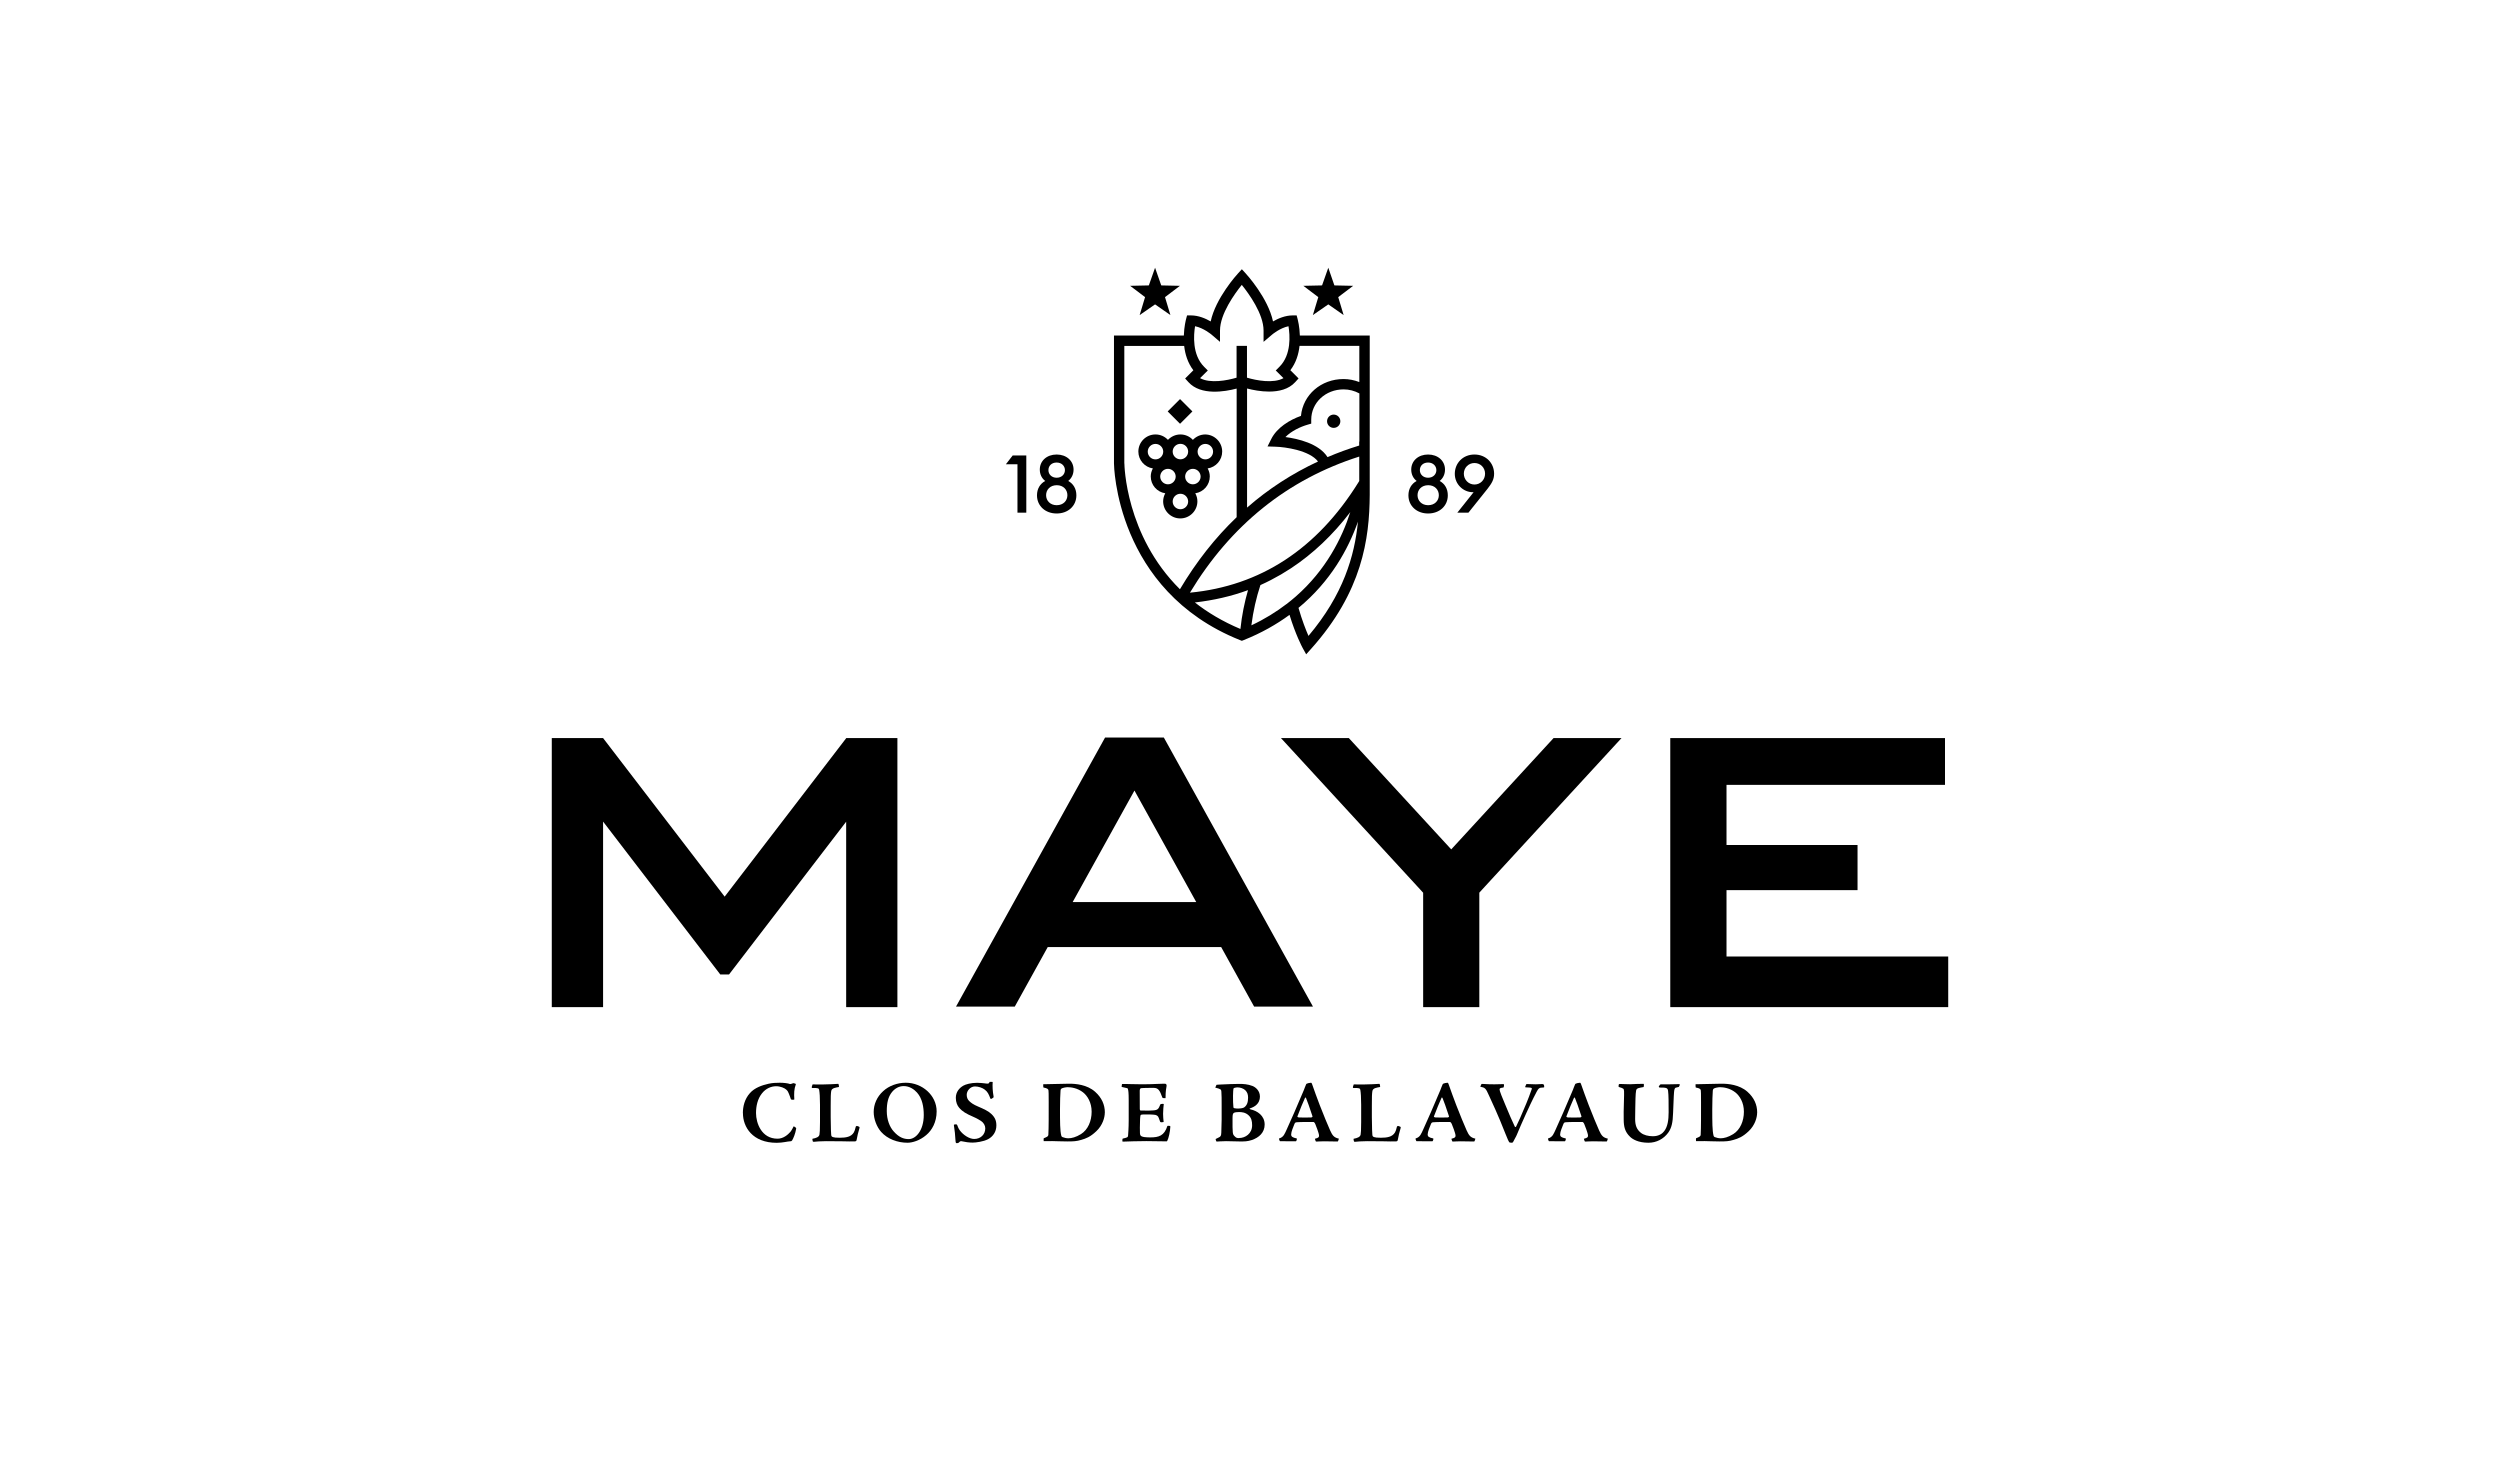 <?xml version="1.0" encoding="UTF-8"?>
<svg xmlns="http://www.w3.org/2000/svg" viewBox="0 0 365 214">
  <defs>
    <style>
      .cls-1, .cls-2 {
        stroke-width: 0px;
      }

      .cls-2 {
        fill: #fff;
      }
    </style>
  </defs>
  <g id="Calque_2" data-name="Calque 2">
    <rect class="cls-2" width="365" height="214"/>
  </g>
  <g id="Calque_1" data-name="Calque 1">
    <g>
      <g>
        <path class="cls-1" d="m148.54,67.78h-1.68l.99-1.28h1.99v8.35h-1.29v-7.07Z"/>
        <path class="cls-1" d="m154.27,74.97c-1.65,0-2.87-1.1-2.87-2.65,0-.96.45-1.69,1.2-2.1-.51-.39-.79-.98-.79-1.66,0-1.27,1.02-2.2,2.46-2.2s2.47.93,2.47,2.2c0,.68-.28,1.27-.78,1.66.75.41,1.19,1.14,1.19,2.1,0,1.54-1.2,2.65-2.88,2.65Zm0-1.21c.99,0,1.57-.67,1.57-1.46s-.58-1.46-1.55-1.46-1.56.66-1.56,1.46.6,1.46,1.55,1.46Zm0-4.01c.74,0,1.21-.51,1.21-1.11s-.47-1.11-1.21-1.11-1.2.48-1.2,1.11.49,1.11,1.2,1.11Z"/>
      </g>
      <g>
        <path class="cls-1" d="m208.5,74.97c-1.65,0-2.87-1.1-2.87-2.65,0-.96.45-1.69,1.2-2.1-.51-.39-.79-.98-.79-1.66,0-1.27,1.02-2.2,2.46-2.2s2.47.93,2.47,2.2c0,.68-.28,1.27-.78,1.66.75.41,1.19,1.14,1.19,2.1,0,1.54-1.2,2.65-2.88,2.65Zm0-1.21c.99,0,1.57-.67,1.57-1.46s-.58-1.46-1.55-1.46-1.56.66-1.56,1.46.6,1.46,1.55,1.46Zm0-4.01c.74,0,1.21-.51,1.21-1.11s-.47-1.11-1.21-1.11-1.2.48-1.2,1.11.49,1.11,1.2,1.11Z"/>
        <path class="cls-1" d="m215.14,71.86h-.13c-1.33,0-2.61-1.12-2.61-2.68s1.18-2.82,2.87-2.82,2.87,1.25,2.87,2.81c0,.87-.39,1.45-.95,2.18l-2.8,3.5h-1.62l2.38-2.99Zm.13-1.12c.89,0,1.55-.71,1.55-1.58s-.66-1.56-1.55-1.56-1.55.71-1.55,1.56.66,1.58,1.55,1.58Z"/>
      </g>
      <g>
        <path class="cls-1" d="m194.72,60.53c-.53,0-.97.43-.97.97s.43.97.97.97.97-.43.97-.97-.43-.97-.97-.97Z"/>
        <polygon class="cls-1" points="191.68 46 193.93 44.44 196.17 46 195.38 43.38 197.56 41.73 194.82 41.67 193.93 39.09 193.02 41.67 190.29 41.73 192.47 43.38 191.68 46"/>
        <polygon class="cls-1" points="166.39 46 168.64 44.44 170.88 46 170.09 43.38 172.27 41.73 169.54 41.67 168.64 39.09 167.73 41.67 165 41.73 167.18 43.38 166.39 46"/>
        <path class="cls-1" d="m175.98,63.43c-.72,0-1.36.31-1.82.79-.46-.49-1.1-.79-1.82-.79s-1.36.31-1.82.79c-.46-.49-1.1-.79-1.82-.79-1.38,0-2.5,1.12-2.5,2.5,0,1.25.93,2.28,2.12,2.46-.19.35-.31.75-.31,1.17,0,1.25.92,2.28,2.12,2.46-.19.35-.31.75-.31,1.17,0,1.38,1.12,2.5,2.5,2.5s2.5-1.12,2.5-2.5c0-.43-.12-.82-.31-1.17,1.2-.18,2.12-1.21,2.12-2.46,0-.43-.12-.82-.31-1.17,1.2-.18,2.12-1.21,2.12-2.46,0-1.38-1.12-2.5-2.5-2.5Zm-3.64,1.37c.63,0,1.13.51,1.13,1.13s-.51,1.13-1.13,1.13-1.13-.51-1.13-1.13.51-1.13,1.13-1.13Zm-3.64,2.27c-.63,0-1.13-.51-1.13-1.13s.51-1.13,1.13-1.13,1.13.51,1.13,1.13-.51,1.13-1.13,1.13Zm1.82,3.64c-.62,0-1.13-.51-1.13-1.13s.51-1.13,1.13-1.13,1.13.51,1.13,1.13-.51,1.13-1.13,1.13Zm1.82,3.64c-.63,0-1.13-.51-1.13-1.13s.51-1.13,1.13-1.13,1.13.51,1.13,1.13-.51,1.13-1.13,1.13Zm1.82-3.64c-.63,0-1.13-.51-1.13-1.13s.51-1.13,1.13-1.13,1.13.51,1.13,1.13-.51,1.13-1.13,1.13Zm1.82-3.64c-.62,0-1.13-.51-1.13-1.13s.51-1.13,1.13-1.13,1.13.51,1.13,1.13-.51,1.13-1.13,1.13Z"/>
        <rect class="cls-1" x="171.01" y="58.79" width="2.55" height="2.55" transform="translate(7.99 139.42) rotate(-45)"/>
        <path class="cls-1" d="m199.98,70.62v-2.43h0v-.37c0-.1,0-.15,0-.16v-18.67h-10.2c-.04-1.31-.3-2.29-.32-2.38l-.15-.56h-.58c-1.09,0-2.13.45-2.87.88-.72-3.41-3.84-6.85-3.99-7.01l-.56-.61-.56.61c-.15.16-3.27,3.6-3.99,7.01-.74-.43-1.78-.88-2.87-.88h-.58l-.15.56c-.02.09-.28,1.07-.32,2.38h-10.2v18.67c0,.18.21,18.51,18.39,25.79l.28.11.28-.11c2.58-1.03,4.78-2.29,6.68-3.68.88,2.88,1.82,4.65,1.91,4.82l.52.94.72-.8c7.47-8.34,8.52-16.05,8.56-22.48v-1.61h0s0-.01,0-.01Zm-25.49-22.99c1.25.26,2.36,1.2,2.38,1.21l1.25,1.07v-1.65c0-2.43,2.14-5.37,3.18-6.67,1.04,1.29,3.18,4.24,3.18,6.67v1.65s1.26-1.07,1.26-1.07c.01-.01,1.12-.95,2.38-1.21.21,1.27.45,4.16-1.32,5.92l-.54.54,1.13,1.12c-1.46.81-3.96.34-5.33-.07v-4.64h-1.52v4.64c-1.37.41-3.86.88-5.33.07l1.13-1.12-.54-.54c-1.76-1.76-1.53-4.65-1.32-5.92Zm-10.34,20.03v-17.15h8.74c.13,1.18.51,2.46,1.34,3.55l-1.2,1.2.49.54c1.8,1.98,5.3,1.39,7.03.93v18.78c-3.13,2.99-5.89,6.5-8.28,10.52-7.97-7.88-8.11-18.22-8.11-18.36Zm16.95,24.17c-2.59-1.09-4.79-2.41-6.65-3.87,2.72-.31,5.31-.9,7.76-1.8-.51,1.77-.9,3.66-1.11,5.68Zm6.73-3.64c-1.49,1.14-3.19,2.2-5.13,3.11.27-2.1.72-4.06,1.32-5.88,1.03-.46,2.03-.98,3.01-1.55.49-.29.97-.59,1.45-.9,3.2-2.11,6.09-4.84,8.66-8.2-1.21,3.79-3.54,8.45-7.97,12.33-.42.37-.87.73-1.33,1.09Zm3.21,4.66c-.38-.87-.94-2.28-1.46-4.1,4.7-3.88,7.27-8.59,8.68-12.59-.49,5.02-2.14,10.67-7.23,16.69Zm7.4-22.61l-.14.23c-6.03,9.68-14.3,15.08-24.57,16.06,5.96-9.87,14.27-16.54,24.72-19.87v3.58Zm.02-5.77h-.02v.58c-1.59.49-3.13,1.05-4.62,1.69-1.26-1.99-4.33-2.69-6.15-2.93.88-.89,2.19-1.5,3.22-1.8l.55-.16v-.57c0-2.48,2.08-4.43,4.73-4.43.81,0,1.59.21,2.3.59v7.02Zm0-8.69c-.73-.28-1.5-.44-2.3-.44-3.31,0-5.93,2.32-6.22,5.38-1.65.58-3.52,1.72-4.35,3.4l-.53,1.06,1.18.04c1.39.04,4.95.53,6.19,2.16-3.78,1.76-7.24,4-10.36,6.73v-17.39c.81.21,1.99.45,3.21.45,1.41,0,2.86-.32,3.82-1.38l.49-.54-1.2-1.2c.84-1.09,1.21-2.36,1.34-3.55h8.73v5.27Z"/>
      </g>
      <g>
        <path class="cls-1" d="m108.46,162.51c0-.9.22-2.02,1.04-2.93.68-.76,1.75-1.14,2.7-1.35.58-.13,1.13-.15,1.66-.15.58,0,1.2.08,1.45.18.12.04.39-.08.48-.11.05-.01.12-.01.31.06.1.03.1.06.09.11-.26.69-.27,1.31-.22,2.19,0,.03-.04.05-.18.05-.23.01-.31-.04-.33-.1-.04-.14-.18-.54-.28-.77-.09-.22-.15-.4-.39-.61-.23-.22-.84-.49-1.48-.49-.72,0-1.51.33-2.07,1.05-.64.81-.86,1.85-.86,2.87,0,1.46.8,3.74,3.14,3.74.86,0,1.52-.59,1.88-1,.24-.3.37-.62.46-.78.01-.03.06-.05.21.08.15.09.18.13.17.25-.13.76-.41,1.4-.59,1.7-.09.12-.13.12-.27.13-.37,0-1.07.22-1.98.22-3.55,0-4.93-2.32-4.93-4.31h0Z"/>
        <path class="cls-1" d="m125.07,164.38c.06,0,.27.08.36.12.04.03.09.1.06.17-.21.67-.32,1.22-.42,1.74-.03.17-.09.21-.23.23-.12.01-.27.01-.81.01s-1.13-.04-3.43-.04c-.78,0-1.45.06-1.74.09-.09,0-.15,0-.18-.03-.04-.1-.09-.33-.06-.41.55-.1.95-.26,1.02-.6.04-.25.08-.62.08-1.83v-2.53c0-1.08-.05-1.76-.12-2.17-.04-.23-.14-.31-1.03-.28-.03,0-.08-.08-.04-.21l.09-.27c.01-.05.03-.05.05-.05.49.01.99.03,1.51.01.81-.01,1.61-.05,2.21-.09.06.01.12.4.1.46-.46.09-1.05.14-1.13.58-.06.35-.09.88-.08,2.23v1.61c.03,1.85.04,2.26.07,2.51.01.24.06.32.27.39.21.06.39.09.97.09.89,0,1.68-.11,2.07-.78.1-.17.19-.42.28-.83.03-.08.05-.09.13-.09h.01Z"/>
        <path class="cls-1" d="m132.25,158.08c2.39,0,4.5,1.84,4.5,4.18,0,1.58-.69,2.77-1.52,3.46-.95.82-2.06,1.12-2.73,1.12-1.47,0-2.93-.55-3.85-1.58-.64-.72-1.09-1.87-1.09-2.91,0-1.1.46-2.21,1.38-3.04.87-.81,2.11-1.23,3.29-1.23h.01Zm-.32.49c-.66,0-1.26.33-1.7.87-.57.71-.76,1.6-.76,2.78,0,1.25.42,2.33,1.02,2.98.75.84,1.43,1.11,2.19,1.11,1.02,0,2.19-1.25,2.19-3.51,0-1.17-.21-2.41-.98-3.28-.41-.46-1.09-.95-1.94-.95h-.01Z"/>
        <path class="cls-1" d="m139.74,166.91c-.06,0-.1-.01-.17-.05-.03-.03-.06-.14-.08-.49-.03-.67-.1-1.29-.22-2.07-.01-.09,0-.1.06-.12.08-.01.18-.03.25-.03.08,0,.14.03.18.13.08.19.15.45.37.75.49.67,1.39,1.26,2.1,1.26.91,0,1.62-.62,1.62-1.56,0-.4-.24-.83-.64-1.08-.21-.13-.5-.33-1.21-.64-.9-.39-1.51-.73-1.97-1.29-.26-.3-.48-.78-.48-1.43,0-.87.51-1.45,1.11-1.79.32-.18,1.08-.41,1.99-.41.36,0,.89.05,1.12.08.14.03.26.03.41.04.13.01.23-.05.31-.26.17,0,.4,0,.44.01-.04.67-.01,1.33.13,2.11.03.11,0,.15-.05.19-.13.08-.19.14-.31.19-.03.01-.09-.01-.12-.1-.22-.59-.39-.95-.8-1.26-.32-.26-.91-.47-1.43-.47-.67,0-1.21.62-1.21,1.22,0,.37.12.68.36.91.3.28.58.5,1.29.8.87.37,1.54.69,1.95,1.09.53.51.73.98.73,1.68,0,.95-.53,1.64-1.21,2-.67.36-1.79.5-2.25.5-.5,0-1.11-.08-1.56-.19-.1-.03-.17-.03-.24,0-.08.04-.14.1-.22.19-.09.06-.17.08-.26.08h-.01Z"/>
        <path class="cls-1" d="m161.3,162.46c0,.69-.31,1.82-1.23,2.69-.89.85-1.52,1.07-2.2,1.27-.69.21-1.16.23-2.06.23-.68,0-1.94-.05-2.17-.05-.46,0-.91,0-1.26.01,0-.11-.03-.36,0-.42.51-.21.67-.28.68-.51.06-.97.05-3.15.05-4.71,0-1.3-.01-1.6-.03-1.75-.01-.19-.12-.33-.72-.44-.04-.01-.04-.08-.05-.31v-.17c.46,0,1.14-.03,1.88-.04.84-.01,1.28-.04,1.93-.04.93,0,2.59.13,3.77,1.18.95.85,1.42,1.86,1.42,3.04h0Zm-5.44-3.73c-.19,0-.77.09-.91.22-.06.04-.1.14-.11.26-.04.45-.08,1.67-.08,2.73,0,1.86,0,3.13.19,3.87.03.11.07.17.18.21.28.1.55.17.85.17.49,0,1.11-.16,1.84-.61,1.03-.64,1.56-1.92,1.56-3.27s-.62-2.33-1.26-2.83c-.8-.62-1.71-.75-2.24-.75h-.01Z"/>
        <path class="cls-1" d="m167.18,162.15c.57,0,.9-.01,1.16-.03.68-.04.81-.19,1.07-.88.04-.06.32-.1.5-.06-.04.32-.1.99-.1,1.44.01.5.03.73.08,1.19-.05.01-.17.04-.3.04-.1.01-.17-.01-.21-.08-.04-.12-.14-.42-.21-.57-.09-.28-.31-.44-.75-.46-.33-.03-.63-.03-1.18-.03-.39,0-.51.01-.59.03-.06.01-.13.04-.14.13-.04.09-.09.73-.09,1.75,0,.8,0,1.02.1,1.16.18.26.9.28,1.43.28,1.23,0,2.03-.23,2.49-1.67.05-.04.32-.01.39,0t.04.1c-.03.76-.26,1.71-.44,2.05-.04.08-.08.1-.14.1-.09,0-.19,0-.59-.01-.36-.01-1.22-.03-2.34-.03-1.31,0-2.51.05-3.45.08-.06-.03-.05-.26-.03-.36.01-.06.03-.08.06-.09.62-.14.75-.18.76-.44.01-.17.09-1.07.09-2.24v-2.92c0-1.1-.06-1.44-.09-1.52-.01-.1-.03-.22-.15-.24-.13-.03-.32-.08-.75-.17-.04-.01-.05-.01-.04-.08l.04-.28c0-.05,0-.08.08-.08h.41c.4,0,1,.04,1.98.04h1.05c1.09,0,1.83-.08,2.62-.08.17,0,.26.01.31.06.04.05.1.13.06.35-.14.73-.14,1.3-.14,1.7-.42.01-.45-.03-.48-.12-.36-1.03-.6-1.38-1.25-1.38h-.55c-.76,0-1.09.03-1.25.04-.23.01-.24.27-.24.42,0,.91,0,1.74.01,2.59,0,.17.05.26.13.26h.62Z"/>
        <path class="cls-1" d="m178.36,161.47c0-.93,0-1.66-.04-2.1-.03-.31-.05-.36-.89-.58l.18-.41c.21-.03.51-.03.84-.05.44-.03,1.95-.08,2.48-.08.57,0,1.23.03,1.93.3.44.17,1.09.68,1.09,1.56,0,.46-.17.95-.67,1.33-.31.23-.68.35-.82.4-.05.03,0,.1.12.13.98.21,2.06.91,2.06,2.21,0,1.18-.82,1.91-1.89,2.27-.58.2-1.21.21-1.43.21-.23,0-1.83-.05-2.32-.05-.57,0-1.23.06-1.38.06-.04,0-.15-.31-.14-.37.14-.08.3-.14.44-.22.3-.14.37-.23.39-.72.03-.84.05-1.45.05-1.89v-1.99Zm2.56,4.68c.87,0,1.89-.62,1.89-1.86,0-.64-.12-1.07-.49-1.43-.48-.47-1.05-.5-1.43-.5-.23,0-.68.01-.81.18-.06.06-.13.18-.13.68-.01,2.28.01,2.36.27,2.64.26.28.37.3.68.3h.01Zm1.3-5.89c0-.45-.1-.78-.41-1.09-.28-.27-.76-.41-1.11-.41-.12,0-.27.01-.44.06-.14.04-.15.06-.18.15-.01.13-.06.42-.06,1.02,0,.71.01,1.25.05,1.55,0,.23.06.25.21.27.14.03.33.04.53.04.17,0,.57-.03.81-.15.44-.3.6-.77.6-1.43h0Z"/>
        <path class="cls-1" d="m191.36,158.08c.13,0,.14.03.21.22.39,1.13.66,1.84,1.11,3.04.44,1.16,1.31,3.25,1.52,3.7.33.71.53,1.04,1.27,1.2.01-.03-.08.41-.18.42-1.31-.01-1.56-.03-1.99-.03-.41,0-.96.04-1.11.04-.05,0-.08-.01-.09-.05-.03-.06-.14-.33-.12-.36.53-.14.6-.22.6-.47,0-.31-.48-1.52-.54-1.66-.1-.24-.21-.32-.28-.32-.46,0-1.85-.01-2.44.04-.22.01-.28.11-.37.35-.13.33-.44,1.04-.44,1.43,0,.32.19.45.8.58.1.03-.04.41-.1.42-.81-.01-1.54-.01-1.8-.01-.23,0-.42.01-.48,0-.06,0-.08-.01-.09-.05-.04-.06-.14-.33-.08-.36.67-.18.82-.72,1.11-1.33.3-.63,1.83-4.1,2.49-5.72.12-.3.22-.6.3-.76.03-.09.06-.15.12-.18.14-.06.39-.13.58-.13h.01Zm-1.65,5.07c.14,0,.37.01.75.01.41,0,.64,0,.96-.01.13,0,.22-.12.21-.15-.46-1.42-.73-2.14-.95-2.69-.04-.08-.12-.09-.14-.04-.44.97-.6,1.4-1.12,2.73-.03.06.1.15.28.15h.01Z"/>
        <path class="cls-1" d="m204.08,164.38c.06,0,.27.08.36.12.04.03.09.1.06.17-.21.67-.32,1.22-.42,1.74-.03.17-.09.21-.23.23-.12.01-.27.01-.81.01s-1.13-.04-3.43-.04c-.78,0-1.45.06-1.74.09-.09,0-.15,0-.18-.03-.04-.1-.09-.33-.06-.41.55-.1.95-.26,1.02-.6.04-.25.08-.62.08-1.83v-2.53c0-1.08-.05-1.76-.12-2.17-.04-.23-.14-.31-1.03-.28-.03,0-.08-.08-.04-.21l.09-.27c.01-.05.03-.05.05-.05.49.01.99.03,1.51.01.81-.01,1.61-.05,2.21-.09.06.01.12.4.1.46-.46.09-1.05.14-1.13.58-.06.35-.09.88-.08,2.23v1.61c.03,1.85.04,2.26.07,2.51.01.24.06.32.27.39.21.06.39.09.97.09.89,0,1.68-.11,2.07-.78.1-.17.19-.42.28-.83.03-.08.05-.09.13-.09h.01Z"/>
        <path class="cls-1" d="m211.29,158.08c.13,0,.14.03.21.22.39,1.13.66,1.84,1.11,3.04.44,1.16,1.31,3.25,1.52,3.7.33.71.53,1.04,1.27,1.2.01-.03-.08.41-.18.42-1.31-.01-1.56-.03-1.99-.03-.41,0-.96.04-1.11.04-.05,0-.08-.01-.09-.05-.03-.06-.14-.33-.12-.36.53-.14.6-.22.6-.47,0-.31-.48-1.52-.54-1.66-.1-.24-.21-.32-.28-.32-.46,0-1.85-.01-2.44.04-.22.01-.28.11-.37.35-.13.33-.44,1.04-.44,1.43,0,.32.19.45.8.58.1.03-.04.41-.1.42-.81-.01-1.54-.01-1.8-.01-.23,0-.42.01-.48,0-.06,0-.08-.01-.09-.05-.04-.06-.14-.33-.08-.36.67-.18.82-.72,1.11-1.33.3-.63,1.83-4.1,2.49-5.72.12-.3.22-.6.3-.76.03-.09.06-.15.12-.18.14-.06.39-.13.58-.13h.01Zm-1.65,5.07c.14,0,.37.01.75.01.41,0,.64,0,.96-.01.13,0,.22-.12.21-.15-.46-1.42-.73-2.14-.95-2.69-.04-.08-.12-.09-.14-.04-.44.97-.6,1.4-1.12,2.73-.03.06.1.15.28.15h.01Z"/>
        <path class="cls-1" d="m224.97,158.8c-.12.01-.18.04-.3.13-.15.11-.4.61-.77,1.34-.37.72-1.8,3.81-2.44,5.4-.06.16-.13.28-.23.46-.1.17-.21.41-.33.62-.03.05-.08.09-.21.09-.22,0-.33-.04-.37-.12-.05-.06-.19-.35-.5-1.13-1.13-2.9-2.08-4.87-2.44-5.67-.46-1.05-.57-1.13-1.26-1.26l.14-.33c.03-.08.08-.08.13-.08.62.05,1.53.06,1.8.06.44,0,.87-.03,1.31-.03.06,0,.1.03.08.25-.03.19-.04.23-.1.25-.54.06-.61.14-.49.54.09.31.22.63.8,2.02.54,1.31.95,2.26,1.38,3.16.04.09.14.05.19-.04.25-.48.81-1.72,1.49-3.38.21-.49.48-1.22.8-2.11.04-.12-.12-.18-.37-.19l-.54-.03c-.05,0-.09-.05-.06-.08.13-.33.14-.4.23-.4.31,0,.99.04,1.32.04.26,0,.67-.04.95-.04.25,0,.27.19.27.41,0,.08-.01.1-.1.09l-.36.03Z"/>
        <path class="cls-1" d="m230.63,158.08c.13,0,.14.03.21.22.39,1.13.66,1.84,1.11,3.04.44,1.16,1.31,3.25,1.52,3.7.33.71.53,1.04,1.27,1.2.01-.03-.08.41-.18.42-1.31-.01-1.56-.03-1.99-.03-.41,0-.96.04-1.11.04-.05,0-.08-.01-.09-.05-.03-.06-.14-.33-.12-.36.53-.14.6-.22.6-.47,0-.31-.48-1.52-.54-1.66-.1-.24-.21-.32-.28-.32-.46,0-1.85-.01-2.44.04-.22.01-.28.11-.37.35-.13.33-.44,1.04-.44,1.43,0,.32.19.45.8.58.1.03-.04.41-.1.42-.81-.01-1.54-.01-1.8-.01-.23,0-.42.01-.48,0-.06,0-.08-.01-.09-.05-.04-.06-.14-.33-.08-.36.67-.18.82-.72,1.11-1.33.3-.63,1.83-4.1,2.49-5.72.12-.3.22-.6.3-.76.03-.09.06-.15.12-.18.14-.06.39-.13.58-.13h.01Zm-1.65,5.07c.14,0,.37.01.75.01.41,0,.64,0,.96-.01.13,0,.22-.12.21-.15-.46-1.42-.73-2.14-.95-2.69-.04-.08-.12-.09-.14-.04-.44.97-.6,1.4-1.12,2.73-.03.06.1.15.28.15h.01Z"/>
        <path class="cls-1" d="m245.11,158.69c-.15.05-.26.08-.4.1s-.19.1-.26.35c-.05.23-.1,1.09-.18,3.36-.04,1.39-.22,2.19-.71,2.87-.67.92-1.72,1.47-2.88,1.47-1.51,0-2.33-.52-2.68-.86-.77-.73-.93-1.49-.94-2.51-.01-.78-.01-1.45.03-2.55.05-1.75.04-1.84-.09-1.97-.14-.1-.32-.15-.68-.26v-.26c.03-.16.08-.17.25-.17.28,0,1.17.05,1.43.04.64-.03,1.27-.06,1.9-.06.08,0,.1,0,.1.05,0,.08.03.31-.04.42-.6.12-1.03.12-1.09.52-.04.22-.08.63-.09,1.16-.01.72-.05,2-.05,2.97,0,.91.21,1.53.84,2.03.41.33,1.08.5,1.75.5.89,0,1.4-.4,1.66-.75.5-.66.64-1.62.64-2.75,0-1.31,0-2.52-.08-3.11-.06-.45-.21-.5-1.26-.5-.04,0-.1-.08-.09-.19.05-.06.14-.15.18-.23.04-.04.12-.05.17-.05h1.18c.5,0,1.22-.03,1.48-.03q.06,0,.03.17l-.12.25Z"/>
        <path class="cls-1" d="m256.54,162.46c0,.69-.31,1.82-1.23,2.69-.89.85-1.52,1.07-2.2,1.27-.69.21-1.16.23-2.06.23-.68,0-1.94-.05-2.17-.05-.46,0-.91,0-1.26.01,0-.11-.03-.36,0-.42.51-.21.67-.28.68-.51.06-.97.05-3.15.05-4.71,0-1.3-.01-1.6-.03-1.75-.01-.19-.12-.33-.72-.44-.04-.01-.04-.08-.05-.31v-.17c.46,0,1.14-.03,1.88-.04.84-.01,1.28-.04,1.93-.04.93,0,2.59.13,3.77,1.18.95.85,1.42,1.86,1.42,3.04h0Zm-5.44-3.73c-.19,0-.77.09-.91.22-.06.04-.1.14-.12.26-.04.45-.08,1.67-.08,2.73,0,1.86,0,3.13.19,3.87.03.11.07.17.18.21.28.1.55.17.85.17.49,0,1.11-.16,1.84-.61,1.03-.64,1.56-1.92,1.56-3.27s-.62-2.33-1.26-2.83c-.8-.62-1.71-.75-2.24-.75h-.01Z"/>
      </g>
      <g>
        <polygon class="cls-1" points="123.55 107.76 123.54 107.76 123.54 107.78 105.8 130.91 88.05 107.76 80.56 107.76 80.56 110.2 80.56 147.04 88.05 147.04 88.05 119.95 105.16 142.27 106.44 142.27 106.44 142.27 123.54 119.97 123.54 147.04 131.02 147.04 131.02 110.21 131.02 107.76 123.55 107.76"/>
        <polygon class="cls-1" points="252.07 139.65 252.07 129.96 271.2 129.96 271.2 123.37 252.07 123.37 252.07 114.59 283.97 114.59 283.97 107.76 252.83 107.76 247.25 107.76 243.86 107.76 243.86 147.04 249.84 147.04 252.83 147.04 284.44 147.04 284.44 139.65 252.07 139.65"/>
        <path class="cls-1" d="m183.11,146.96h8.58l-21.77-39.28h-8.58l-21.76,39.28h8.58l4.81-8.69h25.32l4.81,8.69Zm-26.5-15.26l9.02-16.28,9.02,16.28h-18.04Z"/>
        <polygon class="cls-1" points="226.82 107.76 211.88 124.01 196.93 107.76 187.02 107.76 206.92 129.4 207.78 130.34 207.78 130.37 207.78 147.04 215.98 147.04 215.98 130.37 215.98 130.33 216.83 129.4 236.74 107.76 226.82 107.76"/>
      </g>
    </g>
  </g>
</svg>